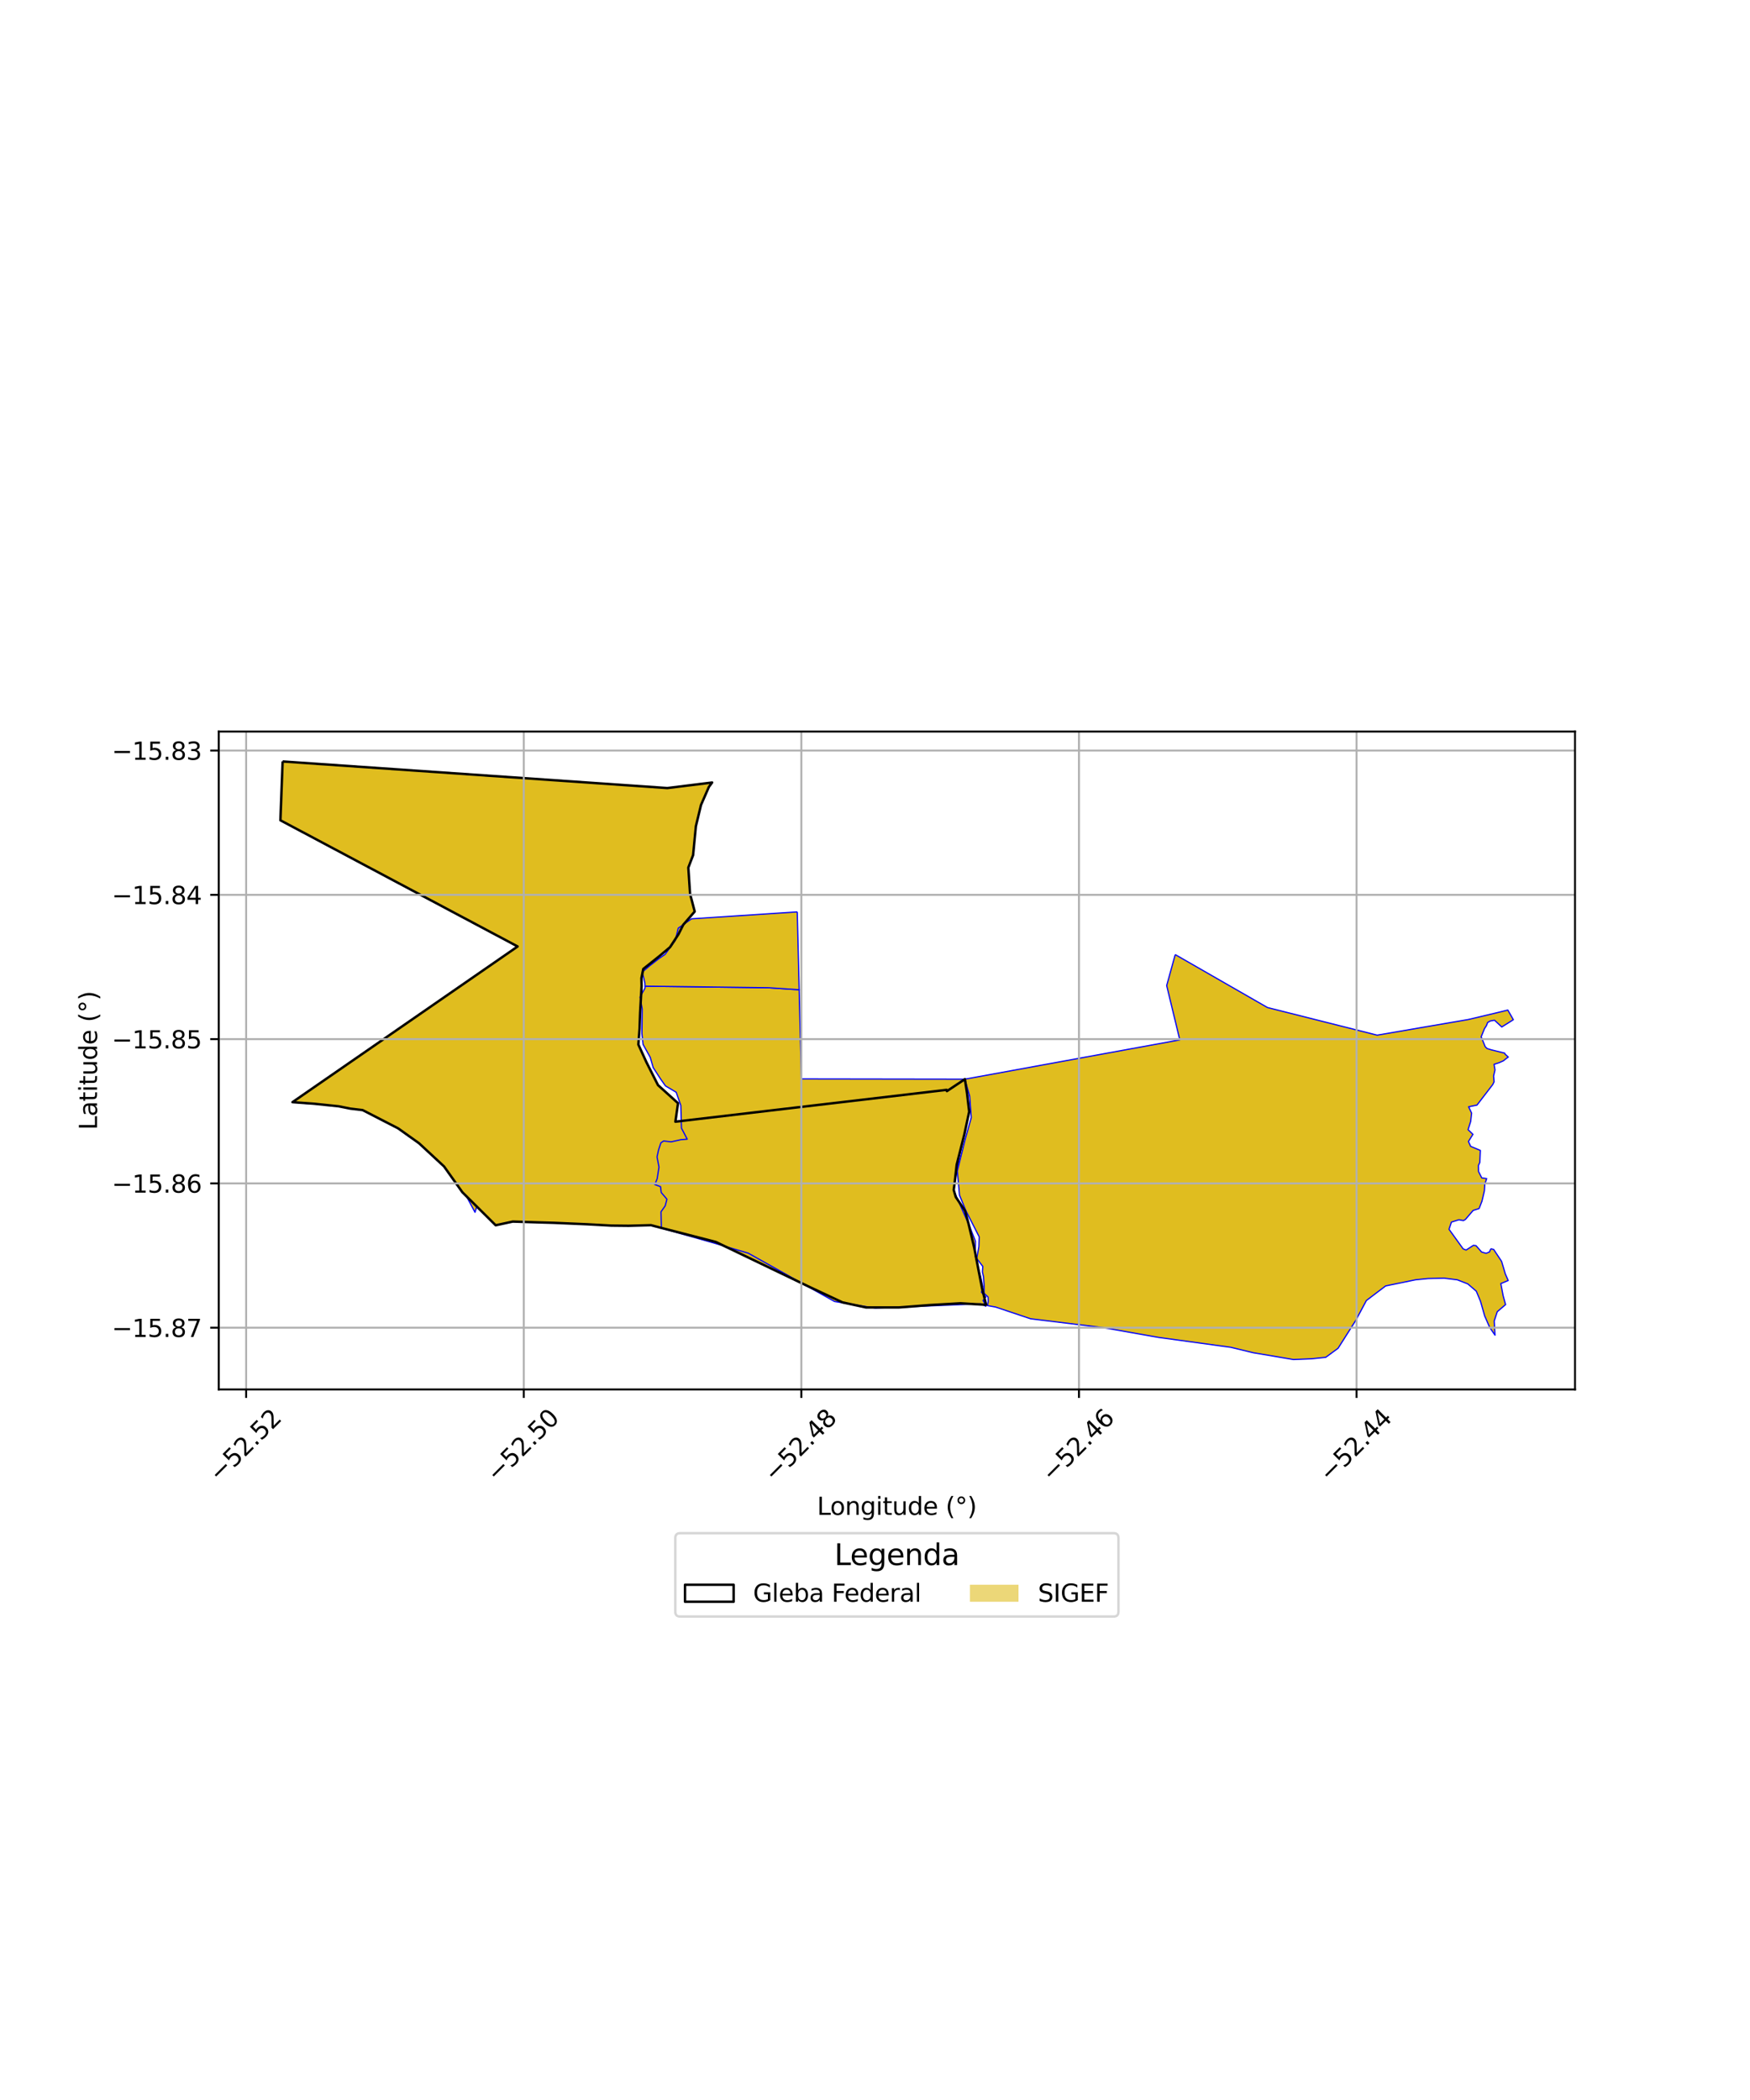 <?xml version="1.0" encoding="utf-8" standalone="no"?>
<!DOCTYPE svg PUBLIC "-//W3C//DTD SVG 1.1//EN"
  "http://www.w3.org/Graphics/SVG/1.1/DTD/svg11.dtd">
<svg xmlns:xlink="http://www.w3.org/1999/xlink" width="720pt" height="864pt" viewBox="0 0 720 864" xmlns="http://www.w3.org/2000/svg" version="1.1">
 <defs>
  <style type="text/css">*{stroke-linejoin: round; stroke-linecap: butt}</style>
 </defs>
 <g id="figure_1">
  <g id="patch_1">
   <path d="M 0 864 
L 720 864 
L 720 0 
L 0 0 
z
" style="fill: #ffffff"/>
  </g>
  <g id="axes_1">
   <g id="patch_2">
    <path d="M 90 571.66 
L 648 571.66 
L 648 300.98 
L 90 300.98 
z
" style="fill: #ffffff"/>
   </g>
   <g id="PatchCollection_1">
    <path d="M 226.826 453.813 
L 226.419 459.6 
L 200.342 482.482 
L 195.434 498.776 
L 191.757 491.933 
L 186.374 483.925 
L 183.311 479.989 
L 193.622 463.176 
L 226.826 453.813 
" clip-path="url(#p7ceb67e492)" style="fill: #e0bd1f; stroke: #0000ff; stroke-width: 0.5"/>
    <path d="M 223.335 423.231 
L 221.895 436.58 
L 174.203 470.936 
L 168.733 467.947 
L 165.89 465.831 
L 165.183 465.165 
L 223.335 423.231 
" clip-path="url(#p7ceb67e492)" style="fill: #e0bd1f; stroke: #0000ff; stroke-width: 0.5"/>
    <path d="M 224.531 411.853 
L 223.335 423.231 
L 165.183 465.165 
L 157.961 459.774 
L 224.531 411.853 
" clip-path="url(#p7ceb67e492)" style="fill: #e0bd1f; stroke: #0000ff; stroke-width: 0.5"/>
    <path d="M 225.727 401.179 
L 224.531 411.853 
L 157.961 459.774 
L 156.212 458.472 
L 149.978 456.804 
L 225.727 401.179 
" clip-path="url(#p7ceb67e492)" style="fill: #e0bd1f; stroke: #0000ff; stroke-width: 0.5"/>
    <path d="M 212.968 389.407 
L 220.936 391.172 
L 129.712 454.178 
L 126.803 454.08 
L 122.881 453.716 
L 120.338 453.461 
L 181.454 411.21 
L 212.968 389.407 
" clip-path="url(#p7ceb67e492)" style="fill: #e0bd1f; stroke: #0000ff; stroke-width: 0.5"/>
    <path d="M 221.895 436.58 
L 221.787 437.465 
L 228.143 437.713 
L 226.826 453.813 
L 193.622 463.176 
L 183.311 479.989 
L 174.203 470.936 
L 221.895 436.58 
" clip-path="url(#p7ceb67e492)" style="fill: #e0bd1f; stroke: #0000ff; stroke-width: 0.5"/>
    <path d="M 116.283 313.284 
L 274.563 324.231 
L 292.997 321.949 
L 291.663 323.753 
L 288.414 331.191 
L 286.307 339.926 
L 285.165 351.819 
L 283.199 356.963 
L 283.909 367.74 
L 285.823 375.03 
L 281.125 380.452 
L 279.125 384.412 
L 275.662 389.709 
L 271.067 393.555 
L 264.669 398.655 
L 263.906 402.435 
L 263.97 405.654 
L 263.352 416.731 
L 263.128 423.278 
L 262.64 429.758 
L 265.943 436.997 
L 270.717 446.446 
L 278.958 453.888 
L 277.882 461.494 
L 389.477 448.397 
L 389.592 448.925 
L 396.983 444.007 
L 397.85 449.725 
L 398.753 457.363 
L 396.757 466.739 
L 393.614 479.189 
L 392.704 487.247 
L 392.383 489.561 
L 393.23 492.491 
L 397.064 498.175 
L 398.523 503.646 
L 400.801 513.237 
L 402.584 522.526 
L 404.03 529.967 
L 405.718 536.841 
L 395.167 536.212 
L 382.364 536.952 
L 369.845 537.924 
L 356.272 537.922 
L 346.611 535.835 
L 332.449 529.202 
L 294.504 510.976 
L 271.372 505.015 
L 267.848 504.075 
L 258.638 504.324 
L 251.538 504.247 
L 241.562 503.702 
L 227.848 503.104 
L 221.503 502.923 
L 210.979 502.589 
L 203.936 504.117 
L 190.24 490.53 
L 182.69 479.909 
L 172.4 470.368 
L 163.813 464.247 
L 149.195 456.728 
L 144.13 456.12 
L 139.384 455.17 
L 129.082 454.095 
L 120.338 453.461 
L 212.968 389.407 
L 115.364 337.493 
L 116.283 313.284 
" clip-path="url(#p7ceb67e492)" style="fill: #e0bd1f; stroke: #0000ff; stroke-width: 0.5"/>
    <path d="M 265.369 405.733 
L 265.644 405.736 
L 316.254 406.383 
L 328.8 407.21 
L 329.699 443.904 
L 396.979 444.002 
L 398.238 451.064 
L 398.647 457.473 
L 397.777 462.26 
L 396.222 468.653 
L 394.917 474.879 
L 393.466 482.53 
L 392.277 489.362 
L 393.746 492.885 
L 397.27 500.825 
L 399.071 504.899 
L 401.331 510.717 
L 401.24 516.792 
L 403.478 525.287 
L 404.305 529.314 
L 403.807 531.697 
L 405.612 533.627 
L 404.434 535.035 
L 405.126 536.273 
L 405.6 537.424 
L 403.597 536.419 
L 376.833 537.515 
L 360.106 538.178 
L 343.356 535.475 
L 307.847 515.588 
L 292.476 511.068 
L 272.113 505.314 
L 271.963 498.563 
L 273.683 496.106 
L 274.403 493.395 
L 272.06 490.646 
L 271.759 488.216 
L 269.401 487.35 
L 270.382 484.948 
L 271.13 480.171 
L 270.317 475.989 
L 270.984 472.981 
L 271.909 470.185 
L 273.032 469.436 
L 276.126 469.794 
L 280.153 468.894 
L 282.747 468.695 
L 280.379 464.159 
L 280.087 454.785 
L 278.204 449.389 
L 273.791 446.775 
L 271.705 443.815 
L 268.739 439.221 
L 267.524 435.008 
L 264.567 429.701 
L 264.105 425.141 
L 264.166 421.007 
L 264.218 415.095 
L 263.332 410.19 
L 265.392 406.477 
L 265.369 405.733 
" clip-path="url(#p7ceb67e492)" style="fill: #e0bd1f; stroke: #0000ff; stroke-width: 0.5"/>
    <path d="M 328.015 375.175 
L 328.8 407.21 
L 316.254 406.383 
L 265.644 405.736 
L 265.369 405.733 
L 265.334 404.552 
L 264.255 399.919 
L 267.358 397.319 
L 270.956 394.506 
L 273.659 392.624 
L 277.805 386.951 
L 279.049 381.873 
L 284.515 378.028 
L 328.015 375.175 
" clip-path="url(#p7ceb67e492)" style="fill: #e0bd1f; stroke: #0000ff; stroke-width: 0.5"/>
    <path d="M 483.522 392.741 
L 521.474 414.525 
L 566.602 425.893 
L 604.086 419.462 
L 617.524 416.269 
L 620.362 415.568 
L 622.636 419.541 
L 617.879 422.524 
L 614.883 419.747 
L 613.166 420.059 
L 612.061 420.675 
L 611.55 421.993 
L 610.758 423.21 
L 609.4 426.557 
L 611.056 430.642 
L 611.818 431.394 
L 613.512 431.916 
L 619.097 433.3 
L 619.175 433.643 
L 620.558 434.908 
L 619.657 435.544 
L 618.56 436.43 
L 616.805 437.218 
L 614.689 437.894 
L 614.781 438.478 
L 615.078 440.204 
L 614.505 442.727 
L 614.713 445.059 
L 614.154 446.223 
L 607.674 454.659 
L 604.234 455.367 
L 605.465 457.977 
L 605.081 461.379 
L 604.009 464.774 
L 606.009 466.7 
L 604.164 469.639 
L 605.057 471.632 
L 609.062 473.321 
L 608.855 478.231 
L 608.258 479.542 
L 608.314 481.98 
L 609.643 484.626 
L 611.654 484.905 
L 610.871 487.326 
L 610.727 489.924 
L 609.727 494.19 
L 608.545 497.239 
L 606.106 497.995 
L 602.911 501.713 
L 602.091 502.191 
L 600.238 501.846 
L 597.159 502.813 
L 596.172 505.769 
L 601.994 513.835 
L 603.207 514.301 
L 606.194 512.374 
L 607.278 512.499 
L 609.573 515.108 
L 611.434 515.648 
L 612.852 515.055 
L 613.155 514.206 
L 613.48 513.795 
L 614.543 514.061 
L 617.805 518.978 
L 619.31 524.065 
L 620.52 526.845 
L 617.486 528.103 
L 618.441 533.138 
L 619.277 536.188 
L 619.446 536.744 
L 616.025 539.668 
L 614.754 543.497 
L 615.086 549.334 
L 612.887 546.104 
L 610.825 541.379 
L 609.134 535.426 
L 607.391 531.233 
L 603.904 528.243 
L 599.618 526.566 
L 594.154 525.872 
L 587.56 526.027 
L 582.387 526.55 
L 570.094 529.071 
L 562.168 535.075 
L 557.778 543.287 
L 550.519 554.726 
L 545.446 558.435 
L 539.648 559.043 
L 532.167 559.356 
L 515.539 556.54 
L 506.391 554.324 
L 476.701 550.257 
L 453.968 546.24 
L 424.004 542.58 
L 409.626 537.761 
L 406.274 537.158 
L 406.579 535.524 
L 406.523 533.641 
L 404.877 532.095 
L 404.869 529.04 
L 404.648 525.354 
L 404.191 523.32 
L 404.351 521.051 
L 401.864 517.802 
L 402.729 512.875 
L 402.859 508.845 
L 397.437 498.225 
L 394.756 491.705 
L 393.857 481.828 
L 397.072 468.855 
L 399.602 459.812 
L 398.95 450.998 
L 396.979 444.002 
L 485.405 427.836 
L 480.003 405.492 
L 483.522 392.741 
" clip-path="url(#p7ceb67e492)" style="fill: #e0bd1f; stroke: #0000ff; stroke-width: 0.5"/>
   </g>
   <g id="PatchCollection_2">
    <path d="M 116.283 313.284 
L 274.563 324.231 
L 292.997 321.949 
L 291.663 323.753 
L 288.414 331.191 
L 286.307 339.926 
L 285.165 351.819 
L 283.199 356.963 
L 283.909 367.74 
L 285.823 375.03 
L 281.125 380.452 
L 279.125 384.412 
L 275.662 389.709 
L 271.067 393.555 
L 264.669 398.655 
L 263.906 402.435 
L 263.97 405.654 
L 263.352 416.731 
L 263.128 423.278 
L 262.64 429.758 
L 265.943 436.997 
L 270.717 446.446 
L 278.958 453.888 
L 277.882 461.494 
L 389.477 448.397 
L 389.592 448.925 
L 396.983 444.007 
L 397.85 449.725 
L 398.753 457.363 
L 396.757 466.739 
L 393.614 479.189 
L 392.704 487.247 
L 392.383 489.561 
L 393.23 492.491 
L 397.064 498.175 
L 398.523 503.646 
L 400.801 513.237 
L 402.584 522.526 
L 404.03 529.967 
L 405.718 536.841 
L 395.167 536.212 
L 382.364 536.952 
L 369.845 537.924 
L 356.272 537.922 
L 346.611 535.835 
L 332.449 529.202 
L 294.504 510.976 
L 271.372 505.015 
L 267.848 504.075 
L 258.638 504.324 
L 251.538 504.247 
L 241.562 503.702 
L 227.848 503.104 
L 221.503 502.923 
L 210.979 502.589 
L 203.936 504.117 
L 190.24 490.53 
L 182.69 479.909 
L 172.4 470.368 
L 163.813 464.247 
L 149.195 456.728 
L 144.13 456.12 
L 139.384 455.17 
L 129.082 454.095 
L 120.338 453.461 
L 212.968 389.407 
L 115.364 337.493 
L 116.283 313.284 
" clip-path="url(#p7ceb67e492)" style="fill: none; stroke: #000000"/>
   </g>
   <g id="matplotlib.axis_1">
    <g id="xtick_1">
     <g id="line2d_1">
      <path d="M 101.276 571.66 
L 101.276 300.98 
" clip-path="url(#p7ceb67e492)" style="fill: none; stroke: #b0b0b0; stroke-width: 0.8; stroke-linecap: square"/>
     </g>
     <g id="line2d_2">
      <defs>
       <path id="m975b1d47ae" d="M 0 0 
L 0 3.5 
" style="stroke: #000000; stroke-width: 0.8"/>
      </defs>
      <g>
       <use xlink:href="#m975b1d47ae" x="101.276" y="571.66" style="stroke: #000000; stroke-width: 0.8"/>
      </g>
     </g>
     <g id="text_1">
      <!-- −52.52 -->
      <g transform="translate(90.143 610.201) rotate(-45) scale(0.1 -0.1)">
       <defs>
        <path id="DejaVuSans-2212" d="M 678 2272 
L 4684 2272 
L 4684 1741 
L 678 1741 
L 678 2272 
z
" transform="scale(0.016)"/>
        <path id="DejaVuSans-35" d="M 691 4666 
L 3169 4666 
L 3169 4134 
L 1269 4134 
L 1269 2991 
Q 1406 3038 1543 3061 
Q 1681 3084 1819 3084 
Q 2600 3084 3056 2656 
Q 3513 2228 3513 1497 
Q 3513 744 3044 326 
Q 2575 -91 1722 -91 
Q 1428 -91 1123 -41 
Q 819 9 494 109 
L 494 744 
Q 775 591 1075 516 
Q 1375 441 1709 441 
Q 2250 441 2565 725 
Q 2881 1009 2881 1497 
Q 2881 1984 2565 2268 
Q 2250 2553 1709 2553 
Q 1456 2553 1204 2497 
Q 953 2441 691 2322 
L 691 4666 
z
" transform="scale(0.016)"/>
        <path id="DejaVuSans-32" d="M 1228 531 
L 3431 531 
L 3431 0 
L 469 0 
L 469 531 
Q 828 903 1448 1529 
Q 2069 2156 2228 2338 
Q 2531 2678 2651 2914 
Q 2772 3150 2772 3378 
Q 2772 3750 2511 3984 
Q 2250 4219 1831 4219 
Q 1534 4219 1204 4116 
Q 875 4013 500 3803 
L 500 4441 
Q 881 4594 1212 4672 
Q 1544 4750 1819 4750 
Q 2544 4750 2975 4387 
Q 3406 4025 3406 3419 
Q 3406 3131 3298 2873 
Q 3191 2616 2906 2266 
Q 2828 2175 2409 1742 
Q 1991 1309 1228 531 
z
" transform="scale(0.016)"/>
        <path id="DejaVuSans-2e" d="M 684 794 
L 1344 794 
L 1344 0 
L 684 0 
L 684 794 
z
" transform="scale(0.016)"/>
       </defs>
       <use xlink:href="#DejaVuSans-2212"/>
       <use xlink:href="#DejaVuSans-35" transform="translate(83.789 0)"/>
       <use xlink:href="#DejaVuSans-32" transform="translate(147.412 0)"/>
       <use xlink:href="#DejaVuSans-2e" transform="translate(211.035 0)"/>
       <use xlink:href="#DejaVuSans-35" transform="translate(242.822 0)"/>
       <use xlink:href="#DejaVuSans-32" transform="translate(306.445 0)"/>
      </g>
     </g>
    </g>
    <g id="xtick_2">
     <g id="line2d_3">
      <path d="M 215.489 571.66 
L 215.489 300.98 
" clip-path="url(#p7ceb67e492)" style="fill: none; stroke: #b0b0b0; stroke-width: 0.8; stroke-linecap: square"/>
     </g>
     <g id="line2d_4">
      <g>
       <use xlink:href="#m975b1d47ae" x="215.489" y="571.66" style="stroke: #000000; stroke-width: 0.8"/>
      </g>
     </g>
     <g id="text_2">
      <!-- −52.50 -->
      <g transform="translate(204.356 610.201) rotate(-45) scale(0.1 -0.1)">
       <defs>
        <path id="DejaVuSans-30" d="M 2034 4250 
Q 1547 4250 1301 3770 
Q 1056 3291 1056 2328 
Q 1056 1369 1301 889 
Q 1547 409 2034 409 
Q 2525 409 2770 889 
Q 3016 1369 3016 2328 
Q 3016 3291 2770 3770 
Q 2525 4250 2034 4250 
z
M 2034 4750 
Q 2819 4750 3233 4129 
Q 3647 3509 3647 2328 
Q 3647 1150 3233 529 
Q 2819 -91 2034 -91 
Q 1250 -91 836 529 
Q 422 1150 422 2328 
Q 422 3509 836 4129 
Q 1250 4750 2034 4750 
z
" transform="scale(0.016)"/>
       </defs>
       <use xlink:href="#DejaVuSans-2212"/>
       <use xlink:href="#DejaVuSans-35" transform="translate(83.789 0)"/>
       <use xlink:href="#DejaVuSans-32" transform="translate(147.412 0)"/>
       <use xlink:href="#DejaVuSans-2e" transform="translate(211.035 0)"/>
       <use xlink:href="#DejaVuSans-35" transform="translate(242.822 0)"/>
       <use xlink:href="#DejaVuSans-30" transform="translate(306.445 0)"/>
      </g>
     </g>
    </g>
    <g id="xtick_3">
     <g id="line2d_5">
      <path d="M 329.702 571.66 
L 329.702 300.98 
" clip-path="url(#p7ceb67e492)" style="fill: none; stroke: #b0b0b0; stroke-width: 0.8; stroke-linecap: square"/>
     </g>
     <g id="line2d_6">
      <g>
       <use xlink:href="#m975b1d47ae" x="329.702" y="571.66" style="stroke: #000000; stroke-width: 0.8"/>
      </g>
     </g>
     <g id="text_3">
      <!-- −52.48 -->
      <g transform="translate(318.569 610.201) rotate(-45) scale(0.1 -0.1)">
       <defs>
        <path id="DejaVuSans-34" d="M 2419 4116 
L 825 1625 
L 2419 1625 
L 2419 4116 
z
M 2253 4666 
L 3047 4666 
L 3047 1625 
L 3713 1625 
L 3713 1100 
L 3047 1100 
L 3047 0 
L 2419 0 
L 2419 1100 
L 313 1100 
L 313 1709 
L 2253 4666 
z
" transform="scale(0.016)"/>
        <path id="DejaVuSans-38" d="M 2034 2216 
Q 1584 2216 1326 1975 
Q 1069 1734 1069 1313 
Q 1069 891 1326 650 
Q 1584 409 2034 409 
Q 2484 409 2743 651 
Q 3003 894 3003 1313 
Q 3003 1734 2745 1975 
Q 2488 2216 2034 2216 
z
M 1403 2484 
Q 997 2584 770 2862 
Q 544 3141 544 3541 
Q 544 4100 942 4425 
Q 1341 4750 2034 4750 
Q 2731 4750 3128 4425 
Q 3525 4100 3525 3541 
Q 3525 3141 3298 2862 
Q 3072 2584 2669 2484 
Q 3125 2378 3379 2068 
Q 3634 1759 3634 1313 
Q 3634 634 3220 271 
Q 2806 -91 2034 -91 
Q 1263 -91 848 271 
Q 434 634 434 1313 
Q 434 1759 690 2068 
Q 947 2378 1403 2484 
z
M 1172 3481 
Q 1172 3119 1398 2916 
Q 1625 2713 2034 2713 
Q 2441 2713 2670 2916 
Q 2900 3119 2900 3481 
Q 2900 3844 2670 4047 
Q 2441 4250 2034 4250 
Q 1625 4250 1398 4047 
Q 1172 3844 1172 3481 
z
" transform="scale(0.016)"/>
       </defs>
       <use xlink:href="#DejaVuSans-2212"/>
       <use xlink:href="#DejaVuSans-35" transform="translate(83.789 0)"/>
       <use xlink:href="#DejaVuSans-32" transform="translate(147.412 0)"/>
       <use xlink:href="#DejaVuSans-2e" transform="translate(211.035 0)"/>
       <use xlink:href="#DejaVuSans-34" transform="translate(242.822 0)"/>
       <use xlink:href="#DejaVuSans-38" transform="translate(306.445 0)"/>
      </g>
     </g>
    </g>
    <g id="xtick_4">
     <g id="line2d_7">
      <path d="M 443.915 571.66 
L 443.915 300.98 
" clip-path="url(#p7ceb67e492)" style="fill: none; stroke: #b0b0b0; stroke-width: 0.8; stroke-linecap: square"/>
     </g>
     <g id="line2d_8">
      <g>
       <use xlink:href="#m975b1d47ae" x="443.915" y="571.66" style="stroke: #000000; stroke-width: 0.8"/>
      </g>
     </g>
     <g id="text_4">
      <!-- −52.46 -->
      <g transform="translate(432.782 610.201) rotate(-45) scale(0.1 -0.1)">
       <defs>
        <path id="DejaVuSans-36" d="M 2113 2584 
Q 1688 2584 1439 2293 
Q 1191 2003 1191 1497 
Q 1191 994 1439 701 
Q 1688 409 2113 409 
Q 2538 409 2786 701 
Q 3034 994 3034 1497 
Q 3034 2003 2786 2293 
Q 2538 2584 2113 2584 
z
M 3366 4563 
L 3366 3988 
Q 3128 4100 2886 4159 
Q 2644 4219 2406 4219 
Q 1781 4219 1451 3797 
Q 1122 3375 1075 2522 
Q 1259 2794 1537 2939 
Q 1816 3084 2150 3084 
Q 2853 3084 3261 2657 
Q 3669 2231 3669 1497 
Q 3669 778 3244 343 
Q 2819 -91 2113 -91 
Q 1303 -91 875 529 
Q 447 1150 447 2328 
Q 447 3434 972 4092 
Q 1497 4750 2381 4750 
Q 2619 4750 2861 4703 
Q 3103 4656 3366 4563 
z
" transform="scale(0.016)"/>
       </defs>
       <use xlink:href="#DejaVuSans-2212"/>
       <use xlink:href="#DejaVuSans-35" transform="translate(83.789 0)"/>
       <use xlink:href="#DejaVuSans-32" transform="translate(147.412 0)"/>
       <use xlink:href="#DejaVuSans-2e" transform="translate(211.035 0)"/>
       <use xlink:href="#DejaVuSans-34" transform="translate(242.822 0)"/>
       <use xlink:href="#DejaVuSans-36" transform="translate(306.445 0)"/>
      </g>
     </g>
    </g>
    <g id="xtick_5">
     <g id="line2d_9">
      <path d="M 558.128 571.66 
L 558.128 300.98 
" clip-path="url(#p7ceb67e492)" style="fill: none; stroke: #b0b0b0; stroke-width: 0.8; stroke-linecap: square"/>
     </g>
     <g id="line2d_10">
      <g>
       <use xlink:href="#m975b1d47ae" x="558.128" y="571.66" style="stroke: #000000; stroke-width: 0.8"/>
      </g>
     </g>
     <g id="text_5">
      <!-- −52.44 -->
      <g transform="translate(546.995 610.201) rotate(-45) scale(0.1 -0.1)">
       <use xlink:href="#DejaVuSans-2212"/>
       <use xlink:href="#DejaVuSans-35" transform="translate(83.789 0)"/>
       <use xlink:href="#DejaVuSans-32" transform="translate(147.412 0)"/>
       <use xlink:href="#DejaVuSans-2e" transform="translate(211.035 0)"/>
       <use xlink:href="#DejaVuSans-34" transform="translate(242.822 0)"/>
       <use xlink:href="#DejaVuSans-34" transform="translate(306.445 0)"/>
      </g>
     </g>
    </g>
    <g id="text_6">
     <!-- Longitude (°) -->
     <g transform="translate(336.14 623.27) scale(0.1 -0.1)">
      <defs>
       <path id="DejaVuSans-4c" d="M 628 4666 
L 1259 4666 
L 1259 531 
L 3531 531 
L 3531 0 
L 628 0 
L 628 4666 
z
" transform="scale(0.016)"/>
       <path id="DejaVuSans-6f" d="M 1959 3097 
Q 1497 3097 1228 2736 
Q 959 2375 959 1747 
Q 959 1119 1226 758 
Q 1494 397 1959 397 
Q 2419 397 2687 759 
Q 2956 1122 2956 1747 
Q 2956 2369 2687 2733 
Q 2419 3097 1959 3097 
z
M 1959 3584 
Q 2709 3584 3137 3096 
Q 3566 2609 3566 1747 
Q 3566 888 3137 398 
Q 2709 -91 1959 -91 
Q 1206 -91 779 398 
Q 353 888 353 1747 
Q 353 2609 779 3096 
Q 1206 3584 1959 3584 
z
" transform="scale(0.016)"/>
       <path id="DejaVuSans-6e" d="M 3513 2113 
L 3513 0 
L 2938 0 
L 2938 2094 
Q 2938 2591 2744 2837 
Q 2550 3084 2163 3084 
Q 1697 3084 1428 2787 
Q 1159 2491 1159 1978 
L 1159 0 
L 581 0 
L 581 3500 
L 1159 3500 
L 1159 2956 
Q 1366 3272 1645 3428 
Q 1925 3584 2291 3584 
Q 2894 3584 3203 3211 
Q 3513 2838 3513 2113 
z
" transform="scale(0.016)"/>
       <path id="DejaVuSans-67" d="M 2906 1791 
Q 2906 2416 2648 2759 
Q 2391 3103 1925 3103 
Q 1463 3103 1205 2759 
Q 947 2416 947 1791 
Q 947 1169 1205 825 
Q 1463 481 1925 481 
Q 2391 481 2648 825 
Q 2906 1169 2906 1791 
z
M 3481 434 
Q 3481 -459 3084 -895 
Q 2688 -1331 1869 -1331 
Q 1566 -1331 1297 -1286 
Q 1028 -1241 775 -1147 
L 775 -588 
Q 1028 -725 1275 -790 
Q 1522 -856 1778 -856 
Q 2344 -856 2625 -561 
Q 2906 -266 2906 331 
L 2906 616 
Q 2728 306 2450 153 
Q 2172 0 1784 0 
Q 1141 0 747 490 
Q 353 981 353 1791 
Q 353 2603 747 3093 
Q 1141 3584 1784 3584 
Q 2172 3584 2450 3431 
Q 2728 3278 2906 2969 
L 2906 3500 
L 3481 3500 
L 3481 434 
z
" transform="scale(0.016)"/>
       <path id="DejaVuSans-69" d="M 603 3500 
L 1178 3500 
L 1178 0 
L 603 0 
L 603 3500 
z
M 603 4863 
L 1178 4863 
L 1178 4134 
L 603 4134 
L 603 4863 
z
" transform="scale(0.016)"/>
       <path id="DejaVuSans-74" d="M 1172 4494 
L 1172 3500 
L 2356 3500 
L 2356 3053 
L 1172 3053 
L 1172 1153 
Q 1172 725 1289 603 
Q 1406 481 1766 481 
L 2356 481 
L 2356 0 
L 1766 0 
Q 1100 0 847 248 
Q 594 497 594 1153 
L 594 3053 
L 172 3053 
L 172 3500 
L 594 3500 
L 594 4494 
L 1172 4494 
z
" transform="scale(0.016)"/>
       <path id="DejaVuSans-75" d="M 544 1381 
L 544 3500 
L 1119 3500 
L 1119 1403 
Q 1119 906 1312 657 
Q 1506 409 1894 409 
Q 2359 409 2629 706 
Q 2900 1003 2900 1516 
L 2900 3500 
L 3475 3500 
L 3475 0 
L 2900 0 
L 2900 538 
Q 2691 219 2414 64 
Q 2138 -91 1772 -91 
Q 1169 -91 856 284 
Q 544 659 544 1381 
z
M 1991 3584 
L 1991 3584 
z
" transform="scale(0.016)"/>
       <path id="DejaVuSans-64" d="M 2906 2969 
L 2906 4863 
L 3481 4863 
L 3481 0 
L 2906 0 
L 2906 525 
Q 2725 213 2448 61 
Q 2172 -91 1784 -91 
Q 1150 -91 751 415 
Q 353 922 353 1747 
Q 353 2572 751 3078 
Q 1150 3584 1784 3584 
Q 2172 3584 2448 3432 
Q 2725 3281 2906 2969 
z
M 947 1747 
Q 947 1113 1208 752 
Q 1469 391 1925 391 
Q 2381 391 2643 752 
Q 2906 1113 2906 1747 
Q 2906 2381 2643 2742 
Q 2381 3103 1925 3103 
Q 1469 3103 1208 2742 
Q 947 2381 947 1747 
z
" transform="scale(0.016)"/>
       <path id="DejaVuSans-65" d="M 3597 1894 
L 3597 1613 
L 953 1613 
Q 991 1019 1311 708 
Q 1631 397 2203 397 
Q 2534 397 2845 478 
Q 3156 559 3463 722 
L 3463 178 
Q 3153 47 2828 -22 
Q 2503 -91 2169 -91 
Q 1331 -91 842 396 
Q 353 884 353 1716 
Q 353 2575 817 3079 
Q 1281 3584 2069 3584 
Q 2775 3584 3186 3129 
Q 3597 2675 3597 1894 
z
M 3022 2063 
Q 3016 2534 2758 2815 
Q 2500 3097 2075 3097 
Q 1594 3097 1305 2825 
Q 1016 2553 972 2059 
L 3022 2063 
z
" transform="scale(0.016)"/>
       <path id="DejaVuSans-20" transform="scale(0.016)"/>
       <path id="DejaVuSans-28" d="M 1984 4856 
Q 1566 4138 1362 3434 
Q 1159 2731 1159 2009 
Q 1159 1288 1364 580 
Q 1569 -128 1984 -844 
L 1484 -844 
Q 1016 -109 783 600 
Q 550 1309 550 2009 
Q 550 2706 781 3412 
Q 1013 4119 1484 4856 
L 1984 4856 
z
" transform="scale(0.016)"/>
       <path id="DejaVuSans-b0" d="M 1600 4347 
Q 1350 4347 1178 4173 
Q 1006 4000 1006 3750 
Q 1006 3503 1178 3333 
Q 1350 3163 1600 3163 
Q 1850 3163 2022 3333 
Q 2194 3503 2194 3750 
Q 2194 3997 2020 4172 
Q 1847 4347 1600 4347 
z
M 1600 4750 
Q 1800 4750 1984 4673 
Q 2169 4597 2303 4453 
Q 2447 4313 2519 4134 
Q 2591 3956 2591 3750 
Q 2591 3338 2302 3052 
Q 2013 2766 1594 2766 
Q 1172 2766 890 3047 
Q 609 3328 609 3750 
Q 609 4169 896 4459 
Q 1184 4750 1600 4750 
z
" transform="scale(0.016)"/>
       <path id="DejaVuSans-29" d="M 513 4856 
L 1013 4856 
Q 1481 4119 1714 3412 
Q 1947 2706 1947 2009 
Q 1947 1309 1714 600 
Q 1481 -109 1013 -844 
L 513 -844 
Q 928 -128 1133 580 
Q 1338 1288 1338 2009 
Q 1338 2731 1133 3434 
Q 928 4138 513 4856 
z
" transform="scale(0.016)"/>
      </defs>
      <use xlink:href="#DejaVuSans-4c"/>
      <use xlink:href="#DejaVuSans-6f" transform="translate(53.963 0)"/>
      <use xlink:href="#DejaVuSans-6e" transform="translate(115.145 0)"/>
      <use xlink:href="#DejaVuSans-67" transform="translate(178.523 0)"/>
      <use xlink:href="#DejaVuSans-69" transform="translate(242 0)"/>
      <use xlink:href="#DejaVuSans-74" transform="translate(269.783 0)"/>
      <use xlink:href="#DejaVuSans-75" transform="translate(308.992 0)"/>
      <use xlink:href="#DejaVuSans-64" transform="translate(372.371 0)"/>
      <use xlink:href="#DejaVuSans-65" transform="translate(435.848 0)"/>
      <use xlink:href="#DejaVuSans-20" transform="translate(497.371 0)"/>
      <use xlink:href="#DejaVuSans-28" transform="translate(529.158 0)"/>
      <use xlink:href="#DejaVuSans-b0" transform="translate(568.172 0)"/>
      <use xlink:href="#DejaVuSans-29" transform="translate(618.172 0)"/>
     </g>
    </g>
   </g>
   <g id="matplotlib.axis_2">
    <g id="ytick_1">
     <g id="line2d_11">
      <path d="M 90 546.254 
L 648 546.254 
" clip-path="url(#p7ceb67e492)" style="fill: none; stroke: #b0b0b0; stroke-width: 0.8; stroke-linecap: square"/>
     </g>
     <g id="line2d_12">
      <defs>
       <path id="m469d72e546" d="M 0 0 
L -3.5 0 
" style="stroke: #000000; stroke-width: 0.8"/>
      </defs>
      <g>
       <use xlink:href="#m469d72e546" x="90" y="546.254" style="stroke: #000000; stroke-width: 0.8"/>
      </g>
     </g>
     <g id="text_7">
      <!-- −15.87 -->
      <g transform="translate(45.992 550.053) scale(0.1 -0.1)">
       <defs>
        <path id="DejaVuSans-31" d="M 794 531 
L 1825 531 
L 1825 4091 
L 703 3866 
L 703 4441 
L 1819 4666 
L 2450 4666 
L 2450 531 
L 3481 531 
L 3481 0 
L 794 0 
L 794 531 
z
" transform="scale(0.016)"/>
        <path id="DejaVuSans-37" d="M 525 4666 
L 3525 4666 
L 3525 4397 
L 1831 0 
L 1172 0 
L 2766 4134 
L 525 4134 
L 525 4666 
z
" transform="scale(0.016)"/>
       </defs>
       <use xlink:href="#DejaVuSans-2212"/>
       <use xlink:href="#DejaVuSans-31" transform="translate(83.789 0)"/>
       <use xlink:href="#DejaVuSans-35" transform="translate(147.412 0)"/>
       <use xlink:href="#DejaVuSans-2e" transform="translate(211.035 0)"/>
       <use xlink:href="#DejaVuSans-38" transform="translate(242.822 0)"/>
       <use xlink:href="#DejaVuSans-37" transform="translate(306.445 0)"/>
      </g>
     </g>
    </g>
    <g id="ytick_2">
     <g id="line2d_13">
      <path d="M 90 486.89 
L 648 486.89 
" clip-path="url(#p7ceb67e492)" style="fill: none; stroke: #b0b0b0; stroke-width: 0.8; stroke-linecap: square"/>
     </g>
     <g id="line2d_14">
      <g>
       <use xlink:href="#m469d72e546" x="90" y="486.89" style="stroke: #000000; stroke-width: 0.8"/>
      </g>
     </g>
     <g id="text_8">
      <!-- −15.86 -->
      <g transform="translate(45.992 490.689) scale(0.1 -0.1)">
       <use xlink:href="#DejaVuSans-2212"/>
       <use xlink:href="#DejaVuSans-31" transform="translate(83.789 0)"/>
       <use xlink:href="#DejaVuSans-35" transform="translate(147.412 0)"/>
       <use xlink:href="#DejaVuSans-2e" transform="translate(211.035 0)"/>
       <use xlink:href="#DejaVuSans-38" transform="translate(242.822 0)"/>
       <use xlink:href="#DejaVuSans-36" transform="translate(306.445 0)"/>
      </g>
     </g>
    </g>
    <g id="ytick_3">
     <g id="line2d_15">
      <path d="M 90 427.527 
L 648 427.527 
" clip-path="url(#p7ceb67e492)" style="fill: none; stroke: #b0b0b0; stroke-width: 0.8; stroke-linecap: square"/>
     </g>
     <g id="line2d_16">
      <g>
       <use xlink:href="#m469d72e546" x="90" y="427.527" style="stroke: #000000; stroke-width: 0.8"/>
      </g>
     </g>
     <g id="text_9">
      <!-- −15.85 -->
      <g transform="translate(45.992 431.326) scale(0.1 -0.1)">
       <use xlink:href="#DejaVuSans-2212"/>
       <use xlink:href="#DejaVuSans-31" transform="translate(83.789 0)"/>
       <use xlink:href="#DejaVuSans-35" transform="translate(147.412 0)"/>
       <use xlink:href="#DejaVuSans-2e" transform="translate(211.035 0)"/>
       <use xlink:href="#DejaVuSans-38" transform="translate(242.822 0)"/>
       <use xlink:href="#DejaVuSans-35" transform="translate(306.445 0)"/>
      </g>
     </g>
    </g>
    <g id="ytick_4">
     <g id="line2d_17">
      <path d="M 90 368.163 
L 648 368.163 
" clip-path="url(#p7ceb67e492)" style="fill: none; stroke: #b0b0b0; stroke-width: 0.8; stroke-linecap: square"/>
     </g>
     <g id="line2d_18">
      <g>
       <use xlink:href="#m469d72e546" x="90" y="368.163" style="stroke: #000000; stroke-width: 0.8"/>
      </g>
     </g>
     <g id="text_10">
      <!-- −15.84 -->
      <g transform="translate(45.992 371.963) scale(0.1 -0.1)">
       <use xlink:href="#DejaVuSans-2212"/>
       <use xlink:href="#DejaVuSans-31" transform="translate(83.789 0)"/>
       <use xlink:href="#DejaVuSans-35" transform="translate(147.412 0)"/>
       <use xlink:href="#DejaVuSans-2e" transform="translate(211.035 0)"/>
       <use xlink:href="#DejaVuSans-38" transform="translate(242.822 0)"/>
       <use xlink:href="#DejaVuSans-34" transform="translate(306.445 0)"/>
      </g>
     </g>
    </g>
    <g id="ytick_5">
     <g id="line2d_19">
      <path d="M 90 308.8 
L 648 308.8 
" clip-path="url(#p7ceb67e492)" style="fill: none; stroke: #b0b0b0; stroke-width: 0.8; stroke-linecap: square"/>
     </g>
     <g id="line2d_20">
      <g>
       <use xlink:href="#m469d72e546" x="90" y="308.8" style="stroke: #000000; stroke-width: 0.8"/>
      </g>
     </g>
     <g id="text_11">
      <!-- −15.83 -->
      <g transform="translate(45.992 312.599) scale(0.1 -0.1)">
       <defs>
        <path id="DejaVuSans-33" d="M 2597 2516 
Q 3050 2419 3304 2112 
Q 3559 1806 3559 1356 
Q 3559 666 3084 287 
Q 2609 -91 1734 -91 
Q 1441 -91 1130 -33 
Q 819 25 488 141 
L 488 750 
Q 750 597 1062 519 
Q 1375 441 1716 441 
Q 2309 441 2620 675 
Q 2931 909 2931 1356 
Q 2931 1769 2642 2001 
Q 2353 2234 1838 2234 
L 1294 2234 
L 1294 2753 
L 1863 2753 
Q 2328 2753 2575 2939 
Q 2822 3125 2822 3475 
Q 2822 3834 2567 4026 
Q 2313 4219 1838 4219 
Q 1578 4219 1281 4162 
Q 984 4106 628 3988 
L 628 4550 
Q 988 4650 1302 4700 
Q 1616 4750 1894 4750 
Q 2613 4750 3031 4423 
Q 3450 4097 3450 3541 
Q 3450 3153 3228 2886 
Q 3006 2619 2597 2516 
z
" transform="scale(0.016)"/>
       </defs>
       <use xlink:href="#DejaVuSans-2212"/>
       <use xlink:href="#DejaVuSans-31" transform="translate(83.789 0)"/>
       <use xlink:href="#DejaVuSans-35" transform="translate(147.412 0)"/>
       <use xlink:href="#DejaVuSans-2e" transform="translate(211.035 0)"/>
       <use xlink:href="#DejaVuSans-38" transform="translate(242.822 0)"/>
       <use xlink:href="#DejaVuSans-33" transform="translate(306.445 0)"/>
      </g>
     </g>
    </g>
    <g id="text_12">
     <!-- Latitude (°) -->
     <g transform="translate(39.913 464.89) rotate(-90) scale(0.1 -0.1)">
      <defs>
       <path id="DejaVuSans-61" d="M 2194 1759 
Q 1497 1759 1228 1600 
Q 959 1441 959 1056 
Q 959 750 1161 570 
Q 1363 391 1709 391 
Q 2188 391 2477 730 
Q 2766 1069 2766 1631 
L 2766 1759 
L 2194 1759 
z
M 3341 1997 
L 3341 0 
L 2766 0 
L 2766 531 
Q 2569 213 2275 61 
Q 1981 -91 1556 -91 
Q 1019 -91 701 211 
Q 384 513 384 1019 
Q 384 1609 779 1909 
Q 1175 2209 1959 2209 
L 2766 2209 
L 2766 2266 
Q 2766 2663 2505 2880 
Q 2244 3097 1772 3097 
Q 1472 3097 1187 3025 
Q 903 2953 641 2809 
L 641 3341 
Q 956 3463 1253 3523 
Q 1550 3584 1831 3584 
Q 2591 3584 2966 3190 
Q 3341 2797 3341 1997 
z
" transform="scale(0.016)"/>
      </defs>
      <use xlink:href="#DejaVuSans-4c"/>
      <use xlink:href="#DejaVuSans-61" transform="translate(55.713 0)"/>
      <use xlink:href="#DejaVuSans-74" transform="translate(116.992 0)"/>
      <use xlink:href="#DejaVuSans-69" transform="translate(156.201 0)"/>
      <use xlink:href="#DejaVuSans-74" transform="translate(183.984 0)"/>
      <use xlink:href="#DejaVuSans-75" transform="translate(223.193 0)"/>
      <use xlink:href="#DejaVuSans-64" transform="translate(286.572 0)"/>
      <use xlink:href="#DejaVuSans-65" transform="translate(350.049 0)"/>
      <use xlink:href="#DejaVuSans-20" transform="translate(411.572 0)"/>
      <use xlink:href="#DejaVuSans-28" transform="translate(443.359 0)"/>
      <use xlink:href="#DejaVuSans-b0" transform="translate(482.373 0)"/>
      <use xlink:href="#DejaVuSans-29" transform="translate(532.373 0)"/>
     </g>
    </g>
   </g>
   <g id="patch_3">
    <path d="M 90 571.66 
L 90 300.98 
" style="fill: none; stroke: #000000; stroke-width: 0.8; stroke-linejoin: miter; stroke-linecap: square"/>
   </g>
   <g id="patch_4">
    <path d="M 648 571.66 
L 648 300.98 
" style="fill: none; stroke: #000000; stroke-width: 0.8; stroke-linejoin: miter; stroke-linecap: square"/>
   </g>
   <g id="patch_5">
    <path d="M 90 571.66 
L 648 571.66 
" style="fill: none; stroke: #000000; stroke-width: 0.8; stroke-linejoin: miter; stroke-linecap: square"/>
   </g>
   <g id="patch_6">
    <path d="M 90 300.98 
L 648 300.98 
" style="fill: none; stroke: #000000; stroke-width: 0.8; stroke-linejoin: miter; stroke-linecap: square"/>
   </g>
   <g id="legend_1">
    <g id="patch_7">
     <path d="M 279.837 665.088 
L 458.163 665.088 
Q 460.163 665.088 460.163 663.088 
L 460.163 632.796 
Q 460.163 630.796 458.163 630.796 
L 279.837 630.796 
Q 277.837 630.796 277.837 632.796 
L 277.837 663.088 
Q 277.837 665.088 279.837 665.088 
z
" style="fill: #ffffff; opacity: 0.8; stroke: #cccccc; stroke-linejoin: miter"/>
    </g>
    <g id="text_13">
     <!-- Legenda -->
     <g transform="translate(343.281 643.914) scale(0.12 -0.12)">
      <use xlink:href="#DejaVuSans-4c"/>
      <use xlink:href="#DejaVuSans-65" transform="translate(53.963 0)"/>
      <use xlink:href="#DejaVuSans-67" transform="translate(115.486 0)"/>
      <use xlink:href="#DejaVuSans-65" transform="translate(178.963 0)"/>
      <use xlink:href="#DejaVuSans-6e" transform="translate(240.486 0)"/>
      <use xlink:href="#DejaVuSans-64" transform="translate(303.865 0)"/>
      <use xlink:href="#DejaVuSans-61" transform="translate(367.342 0)"/>
     </g>
    </g>
    <g id="patch_8">
     <path d="M 281.837 659.008 
L 301.837 659.008 
L 301.837 652.008 
L 281.837 652.008 
L 281.837 659.008 
z
" style="fill: none; stroke: #000000; stroke-linejoin: miter"/>
    </g>
    <g id="text_14">
     <!-- Gleba Federal -->
     <g transform="translate(309.837 659.008) scale(0.1 -0.1)">
      <defs>
       <path id="DejaVuSans-47" d="M 3809 666 
L 3809 1919 
L 2778 1919 
L 2778 2438 
L 4434 2438 
L 4434 434 
Q 4069 175 3628 42 
Q 3188 -91 2688 -91 
Q 1594 -91 976 548 
Q 359 1188 359 2328 
Q 359 3472 976 4111 
Q 1594 4750 2688 4750 
Q 3144 4750 3555 4637 
Q 3966 4525 4313 4306 
L 4313 3634 
Q 3963 3931 3569 4081 
Q 3175 4231 2741 4231 
Q 1884 4231 1454 3753 
Q 1025 3275 1025 2328 
Q 1025 1384 1454 906 
Q 1884 428 2741 428 
Q 3075 428 3337 486 
Q 3600 544 3809 666 
z
" transform="scale(0.016)"/>
       <path id="DejaVuSans-6c" d="M 603 4863 
L 1178 4863 
L 1178 0 
L 603 0 
L 603 4863 
z
" transform="scale(0.016)"/>
       <path id="DejaVuSans-62" d="M 3116 1747 
Q 3116 2381 2855 2742 
Q 2594 3103 2138 3103 
Q 1681 3103 1420 2742 
Q 1159 2381 1159 1747 
Q 1159 1113 1420 752 
Q 1681 391 2138 391 
Q 2594 391 2855 752 
Q 3116 1113 3116 1747 
z
M 1159 2969 
Q 1341 3281 1617 3432 
Q 1894 3584 2278 3584 
Q 2916 3584 3314 3078 
Q 3713 2572 3713 1747 
Q 3713 922 3314 415 
Q 2916 -91 2278 -91 
Q 1894 -91 1617 61 
Q 1341 213 1159 525 
L 1159 0 
L 581 0 
L 581 4863 
L 1159 4863 
L 1159 2969 
z
" transform="scale(0.016)"/>
       <path id="DejaVuSans-46" d="M 628 4666 
L 3309 4666 
L 3309 4134 
L 1259 4134 
L 1259 2759 
L 3109 2759 
L 3109 2228 
L 1259 2228 
L 1259 0 
L 628 0 
L 628 4666 
z
" transform="scale(0.016)"/>
       <path id="DejaVuSans-72" d="M 2631 2963 
Q 2534 3019 2420 3045 
Q 2306 3072 2169 3072 
Q 1681 3072 1420 2755 
Q 1159 2438 1159 1844 
L 1159 0 
L 581 0 
L 581 3500 
L 1159 3500 
L 1159 2956 
Q 1341 3275 1631 3429 
Q 1922 3584 2338 3584 
Q 2397 3584 2469 3576 
Q 2541 3569 2628 3553 
L 2631 2963 
z
" transform="scale(0.016)"/>
      </defs>
      <use xlink:href="#DejaVuSans-47"/>
      <use xlink:href="#DejaVuSans-6c" transform="translate(77.49 0)"/>
      <use xlink:href="#DejaVuSans-65" transform="translate(105.273 0)"/>
      <use xlink:href="#DejaVuSans-62" transform="translate(166.797 0)"/>
      <use xlink:href="#DejaVuSans-61" transform="translate(230.273 0)"/>
      <use xlink:href="#DejaVuSans-20" transform="translate(291.553 0)"/>
      <use xlink:href="#DejaVuSans-46" transform="translate(323.34 0)"/>
      <use xlink:href="#DejaVuSans-65" transform="translate(375.359 0)"/>
      <use xlink:href="#DejaVuSans-64" transform="translate(436.883 0)"/>
      <use xlink:href="#DejaVuSans-65" transform="translate(500.359 0)"/>
      <use xlink:href="#DejaVuSans-72" transform="translate(561.883 0)"/>
      <use xlink:href="#DejaVuSans-61" transform="translate(602.996 0)"/>
      <use xlink:href="#DejaVuSans-6c" transform="translate(664.275 0)"/>
     </g>
    </g>
    <g id="patch_9">
     <path d="M 399.045 659.008 
L 419.045 659.008 
L 419.045 652.008 
L 399.045 652.008 
z
" style="fill: #e0bd1f; opacity: 0.6"/>
    </g>
    <g id="text_15">
     <!-- SIGEF -->
     <g transform="translate(427.045 659.008) scale(0.1 -0.1)">
      <defs>
       <path id="DejaVuSans-53" d="M 3425 4513 
L 3425 3897 
Q 3066 4069 2747 4153 
Q 2428 4238 2131 4238 
Q 1616 4238 1336 4038 
Q 1056 3838 1056 3469 
Q 1056 3159 1242 3001 
Q 1428 2844 1947 2747 
L 2328 2669 
Q 3034 2534 3370 2195 
Q 3706 1856 3706 1288 
Q 3706 609 3251 259 
Q 2797 -91 1919 -91 
Q 1588 -91 1214 -16 
Q 841 59 441 206 
L 441 856 
Q 825 641 1194 531 
Q 1563 422 1919 422 
Q 2459 422 2753 634 
Q 3047 847 3047 1241 
Q 3047 1584 2836 1778 
Q 2625 1972 2144 2069 
L 1759 2144 
Q 1053 2284 737 2584 
Q 422 2884 422 3419 
Q 422 4038 858 4394 
Q 1294 4750 2059 4750 
Q 2388 4750 2728 4690 
Q 3069 4631 3425 4513 
z
" transform="scale(0.016)"/>
       <path id="DejaVuSans-49" d="M 628 4666 
L 1259 4666 
L 1259 0 
L 628 0 
L 628 4666 
z
" transform="scale(0.016)"/>
       <path id="DejaVuSans-45" d="M 628 4666 
L 3578 4666 
L 3578 4134 
L 1259 4134 
L 1259 2753 
L 3481 2753 
L 3481 2222 
L 1259 2222 
L 1259 531 
L 3634 531 
L 3634 0 
L 628 0 
L 628 4666 
z
" transform="scale(0.016)"/>
      </defs>
      <use xlink:href="#DejaVuSans-53"/>
      <use xlink:href="#DejaVuSans-49" transform="translate(63.477 0)"/>
      <use xlink:href="#DejaVuSans-47" transform="translate(92.969 0)"/>
      <use xlink:href="#DejaVuSans-45" transform="translate(170.459 0)"/>
      <use xlink:href="#DejaVuSans-46" transform="translate(233.643 0)"/>
     </g>
    </g>
   </g>
  </g>
 </g>
 <defs>
  <clipPath id="p7ceb67e492">
   <rect x="90" y="300.98" width="558" height="270.68"/>
  </clipPath>
 </defs>
</svg>

